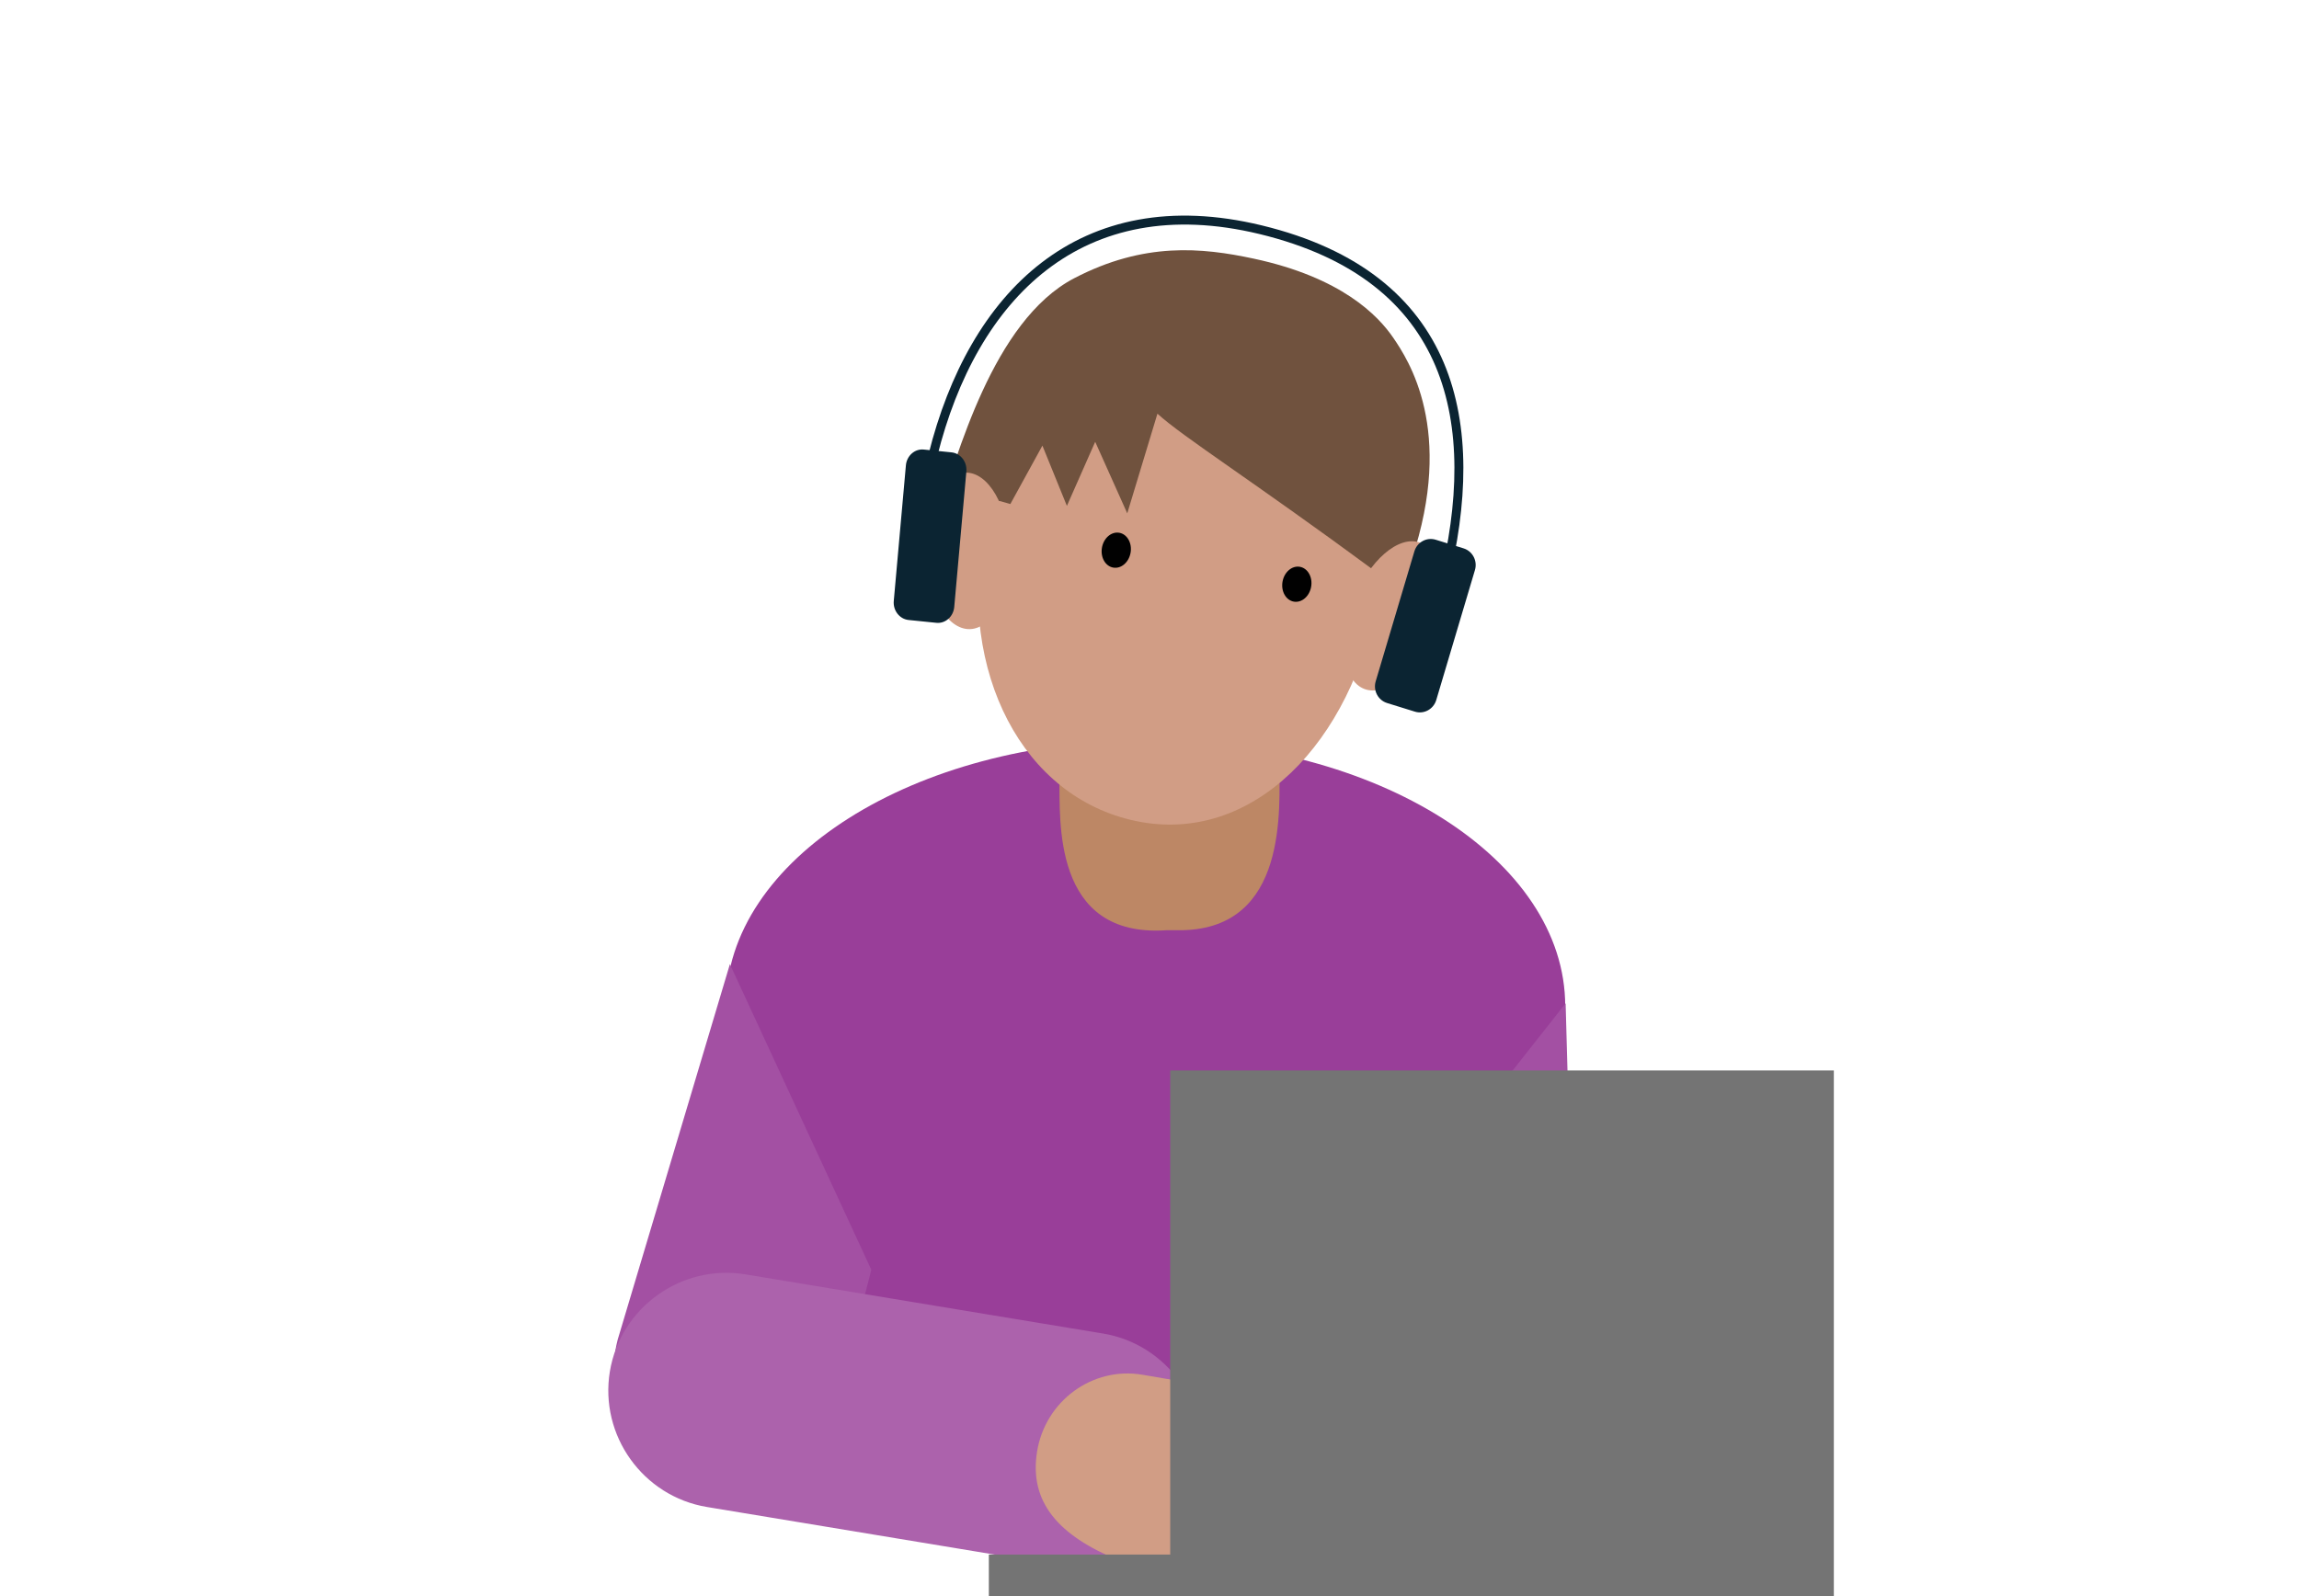 <svg width="514" height="357" viewBox="0 0 514 357" fill="none" xmlns="http://www.w3.org/2000/svg">
<path d="M349.945 225.01C349.945 192.179 307.927 165.575 256.11 165.575C204.292 165.575 162.274 192.179 162.274 225.01V331.977L336.489 331.254L349.945 225.01Z" fill="#993E99"/>
<path d="M194.803 283.964L187.471 312.686C183.871 326.434 169.815 334.733 156.234 331.138C142.654 327.544 134.502 313.336 138.102 299.587L163.186 215.621" fill="#A350A3"/>
<path d="M264.293 208.028H260.845C235.12 209.823 237.054 183.203 236.844 174.072L236.48 172.335C233.836 155.116 245.195 158.301 255.156 158.301H269.828C278.582 158.301 287.183 158.725 286.033 170.732C286.052 180.828 287.987 207.584 264.293 208.028Z" fill="#BD8765"/>
<path d="M303.736 283.091L301.152 311.008C301.018 325.166 312.445 336.867 326.551 336.981C340.657 337.095 352.314 325.604 352.448 311.446L350.036 224.379" fill="#A350A3"/>
<path d="M308.004 133.831C302.321 165.896 280.101 189.084 253.948 183.61C228.725 178.326 214.185 150.576 219.868 118.511C225.551 86.446 237.298 61.053 274.513 67.516C310.265 73.712 313.668 101.766 308.004 133.831Z" fill="#D19D85"/>
<path d="M252.774 123.586C253.14 121.433 252.003 119.444 250.233 119.143C248.464 118.841 246.732 120.342 246.365 122.494C245.999 124.647 247.136 126.636 248.906 126.937C250.675 127.239 252.407 125.738 252.774 123.586Z" fill="#010101"/>
<path d="M293.145 131.196C293.512 129.044 292.374 127.055 290.605 126.753C288.835 126.452 287.104 127.953 286.737 130.105C286.37 132.257 287.508 134.247 289.277 134.548C291.047 134.849 292.779 133.349 293.145 131.196Z" fill="#010101"/>
<path d="M258.775 92.51C264.249 97.566 280.271 107.678 307.66 127.901C315.929 134.003 313.439 131.665 315.624 125.088C325.299 96.16 314.845 80.441 311.5 75.537C308.079 70.538 299.925 62.042 280.309 57.842C268.696 55.352 255.79 54.078 240.148 62.232C221.939 71.736 213.937 102.28 209.565 115.3L223.46 112.03L225.892 112.715L233.058 99.657L238.532 113.133L244.861 98.802L252.027 114.805L258.775 92.51Z" fill="#70523E"/>
<path d="M320.051 141.089C323.515 132.063 322.406 123.242 317.575 121.388C312.743 119.534 306.018 125.348 302.554 134.374C299.09 143.4 300.199 152.22 305.03 154.074C309.862 155.928 316.587 150.115 320.051 141.089Z" fill="#D19D85"/>
<path d="M216.86 140.694C222.033 140.544 225.999 132.587 225.717 122.923C225.436 113.259 221.014 105.547 215.841 105.698C210.668 105.848 206.703 113.805 206.984 123.469C207.265 133.133 211.687 140.845 216.86 140.694Z" fill="#D19D85"/>
<path d="M238.001 350.246L158.057 337.017C143.745 334.642 133.995 321.014 136.351 306.701C138.727 292.389 152.355 282.638 166.668 284.995L246.611 298.224C260.923 300.6 270.674 314.228 268.317 328.54C265.941 342.853 252.313 352.622 238.001 350.246Z" fill="#AC62AC"/>
<path d="M265.694 309.323L295.725 314.284C299.013 314.911 301.218 318.181 300.61 321.545C300.002 324.909 296.808 327.152 293.52 326.506L263.698 321.165" fill="#D19D85"/>
<path d="M269.59 354.771L249.937 348.859C236.765 343.423 230.037 336.011 231.861 324.644C233.686 313.278 244.292 305.542 255.43 307.443L276.452 311.035C291.049 320.045 260.03 306.037 287.362 334.129C285.537 345.495 280.728 356.671 269.59 354.771Z" fill="#D19D85"/>
<path d="M208.566 101.845C217.495 66.043 241.631 41.657 281.807 51.362C325.143 61.846 331.631 94.742 322.703 130.543" stroke="#0B2432" stroke-width="2" stroke-miterlimit="10"/>
<path d="M209.341 139.283L203.129 138.651C201.118 138.441 199.628 136.527 199.826 134.384L202.537 104.056C202.734 101.912 204.529 100.324 206.54 100.535L212.752 101.166C214.763 101.377 216.253 103.29 216.055 105.433L213.344 135.762C213.147 137.905 211.352 139.493 209.341 139.283Z" fill="#0B2432"/>
<path d="M316.336 159.149L310.12 157.223C308.098 156.593 306.956 154.42 307.574 152.36L316.223 123.299C316.841 121.239 318.975 120.076 320.997 120.705L327.213 122.631C329.235 123.26 330.377 125.434 329.759 127.494L321.11 156.555C320.492 158.615 318.339 159.778 316.336 159.149Z" fill="#0B2432"/>
<path d="M261.632 239.393V347.654H221.078V357H410V347.768V347.654V239.393H261.632Z" fill="#747474"/>
</svg>
